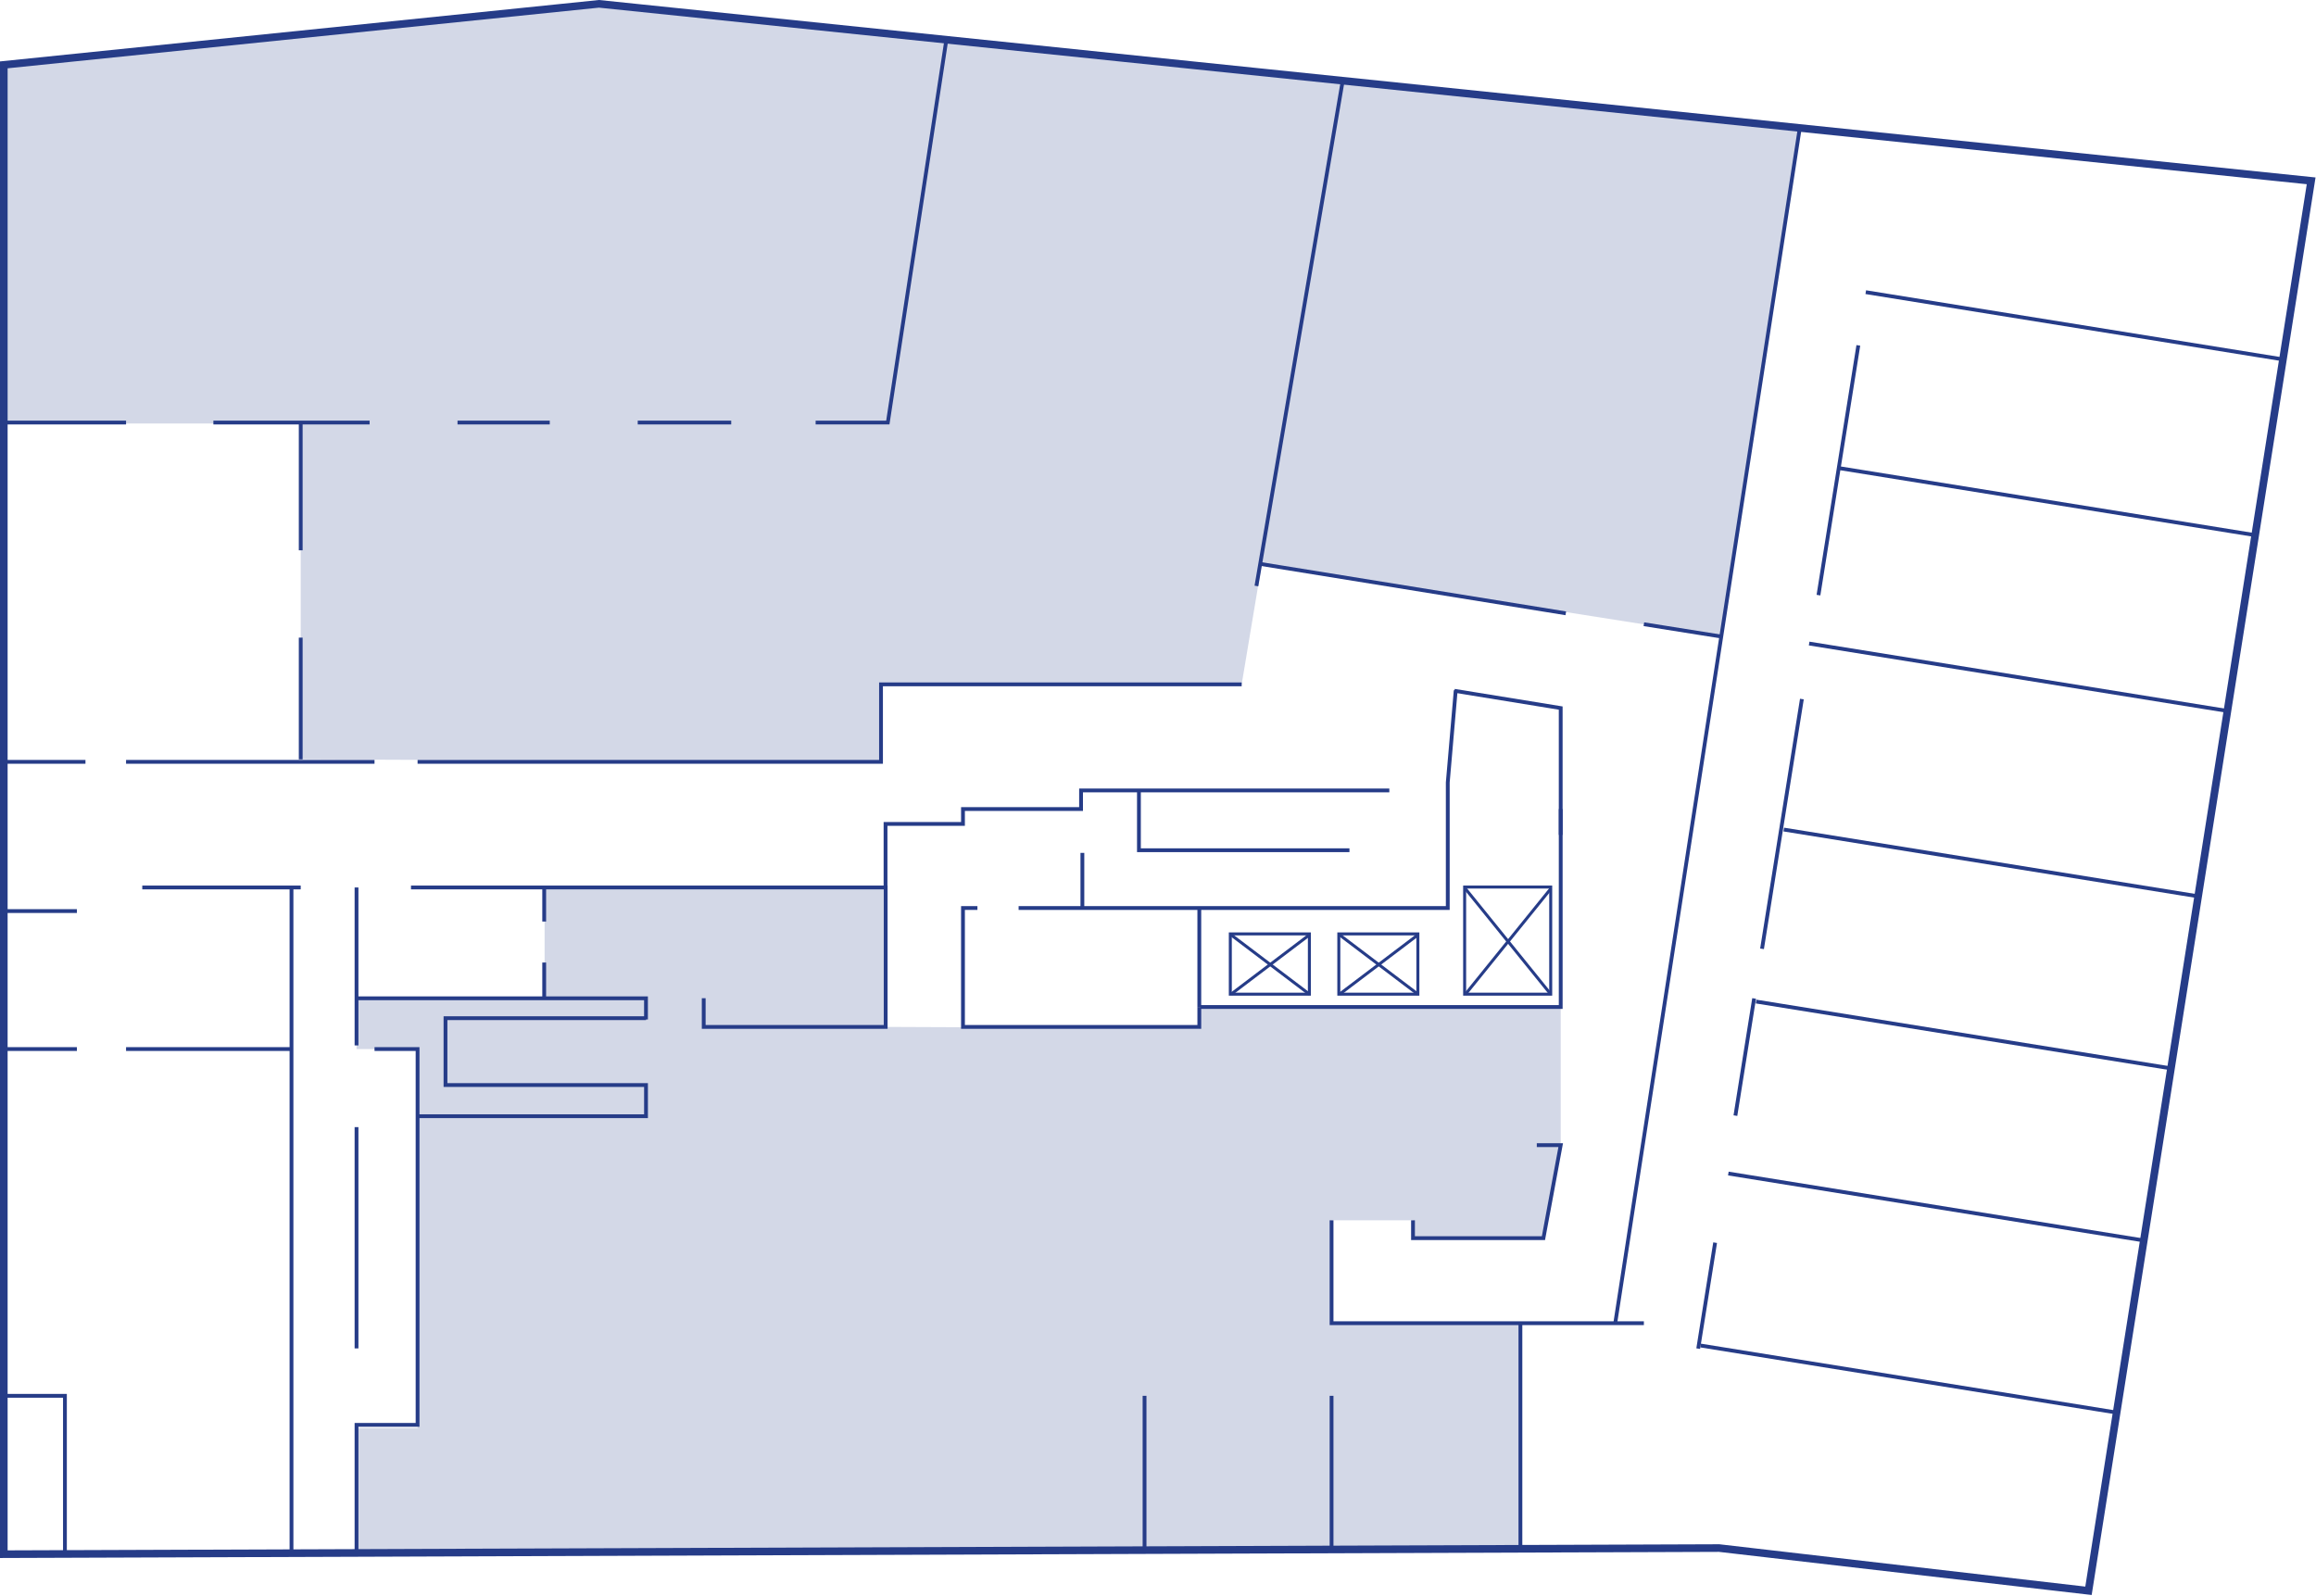 <svg xmlns="http://www.w3.org/2000/svg" fill="none" viewBox="0 0 985 679" height="679" width="985">
<path fill="#263C88" d="M528.084 291.091H374.697V324.053L127.894 323.004V180.128H2.381V28.23L254.749 1.628L765.507 54.082L732.055 270.753L536.625 239.966L528.084 291.091Z" opacity="0.2"></path>
<path fill="#263C88" d="M646.632 659.344H151.627V607.405H177.593V474.788V446.214H151.627V424.628H231.619V377.486H376.674L376.941 436.802L409.553 436.936L510.066 437.553V428.325H663.771V485.809L656.426 526.651H600.951L601.059 519.064H566.317V562.824H646.632V659.344Z" opacity="0.2"></path>
<path stroke-miterlimit="10" stroke-width="3.239" stroke="#263C88" d="M1.619 27.588L254.75 1.628L982.936 76.919L888.236 676.648L731.16 658.472L1.619 661.073V27.588Z"></path>
<path stroke-miterlimit="10" stroke-width="1.619" stroke="#263C88" d="M402.507 16.82L377.59 179.728H346.893"></path>
<path stroke-miterlimit="10" stroke-width="1.619" stroke="#263C88" d="M271.227 179.728H310.987"></path>
<path stroke-miterlimit="10" stroke-width="1.619" stroke="#263C88" d="M233.814 179.728H194.582"></path>
<path stroke-miterlimit="10" stroke-width="1.619" stroke="#263C88" d="M90.756 179.728H157.195"></path>
<path stroke-miterlimit="10" stroke-width="1.619" stroke="#263C88" d="M53.615 179.728H1.619"></path>
<path stroke-miterlimit="10" stroke-width="1.619" stroke="#263C88" d="M127.896 179.728V234.071"></path>
<path stroke-miterlimit="10" stroke-width="1.619" stroke="#263C88" d="M127.896 271.217V323.003"></path>
<path stroke-miterlimit="10" stroke-width="1.619" stroke="#263C88" d="M1.619 324.054H36.349"></path>
<path stroke-miterlimit="10" stroke-width="1.619" stroke="#263C88" d="M53.613 324.054H159.284"></path>
<path stroke-miterlimit="10" stroke-width="1.619" stroke="#263C88" d="M177.596 324.054H374.699V291.092H528.086"></path>
<path stroke-miterlimit="10" stroke-width="1.619" stroke="#263C88" d="M534.363 249.246L571.096 34.158"></path>
<path stroke-miterlimit="10" stroke-width="1.619" stroke="#263C88" d="M765.51 54.081L686.969 562.824"></path>
<path stroke-miterlimit="10" stroke-width="1.619" stroke="#263C88" d="M535.965 239.858L665.936 260.876"></path>
<path stroke-miterlimit="10" stroke-width="1.619" stroke="#263C88" d="M699.146 265.513L732.057 270.753"></path>
<path stroke-miterlimit="10" stroke-width="1.619" stroke="#263C88" d="M1.619 387.527H32.705"></path>
<path stroke-miterlimit="10" stroke-width="1.619" stroke="#263C88" d="M60.508 377.486H127.894"></path>
<path stroke-miterlimit="10" stroke-width="1.619" stroke="#263C88" d="M123.973 660.635V377.486"></path>
<path stroke-miterlimit="10" stroke-width="1.619" stroke="#263C88" d="M151.629 377.486V444.669"></path>
<path stroke-miterlimit="10" stroke-width="1.619" stroke="#263C88" d="M174.797 377.486H376.676V436.802H299.292V424.592"></path>
<path stroke-miterlimit="10" stroke-width="1.619" stroke="#263C88" d="M151.619 424.628H274.741V433.628"></path>
<path stroke-miterlimit="10" stroke-width="1.619" stroke="#263C88" d="M151.629 660.539V606.07H177.595V446.215H159.286"></path>
<path stroke-miterlimit="10" stroke-width="1.619" stroke="#263C88" d="M274.751 433.087H189.469V461.521H274.751V474.787H177.596"></path>
<path stroke-miterlimit="10" stroke-width="1.619" stroke="#263C88" d="M151.629 479.424V573.546"></path>
<path stroke-miterlimit="10" stroke-width="1.619" stroke="#263C88" d="M1.619 446.215H32.705"></path>
<path stroke-miterlimit="10" stroke-width="1.619" stroke="#263C88" d="M53.613 446.215H123.969"></path>
<path stroke-miterlimit="10" stroke-width="1.619" stroke="#263C88" d="M1.619 593.712H27.617V660.539"></path>
<path stroke-miterlimit="10" stroke-width="1.619" stroke="#263C88" d="M486.781 593.712V659.343"></path>
<path stroke-miterlimit="10" stroke-width="1.619" stroke="#263C88" d="M566.318 593.712V659.343"></path>
<path stroke-miterlimit="10" stroke-width="1.619" stroke="#263C88" d="M566.318 519.063V562.823H699.145"></path>
<path stroke-miterlimit="10" stroke-width="1.619" stroke="#263C88" d="M646.635 658.778V562.824"></path>
<path stroke-miterlimit="10" stroke-width="1.619" stroke="#263C88" d="M900.692 600.912L723.285 572.325"></path>
<path stroke-miterlimit="10" stroke-width="1.619" stroke="#263C88" d="M912.478 527.75L735.07 499.164"></path>
<path stroke-miterlimit="10" stroke-width="1.619" stroke="#263C88" d="M924.269 454.591L746.861 426.011"></path>
<path stroke-miterlimit="10" stroke-width="1.619" stroke="#263C88" d="M936.054 381.436L758.646 352.85"></path>
<path stroke-miterlimit="10" stroke-width="1.619" stroke="#263C88" d="M946.839 302.316L769.432 273.73"></path>
<path stroke-miterlimit="10" stroke-width="1.619" stroke="#263C88" d="M958.879 227.584L781.479 199.004"></path>
<path stroke-miterlimit="10" stroke-width="1.619" stroke="#263C88" d="M970.921 152.859L793.514 124.272"></path>
<path stroke-miterlimit="10" stroke-width="1.619" stroke="#263C88" d="M790.353 146.907L773.398 253.144"></path>
<path stroke-miterlimit="10" stroke-width="1.619" stroke="#263C88" d="M766.347 297.343L749.398 403.58"></path>
<path stroke-miterlimit="10" stroke-width="1.619" stroke="#263C88" d="M746.03 424.694L738.074 474.528"></path>
<path stroke-miterlimit="10" stroke-width="1.619" stroke="#263C88" d="M729.447 528.57L722.254 573.641"></path>
<path stroke-miterlimit="10" stroke-width="1.619" stroke="#263C88" d="M600.953 519.063V526.65H656.428L663.773 487.094H653.604"></path>
<path stroke-miterlimit="10" stroke-width="1.619" stroke="#263C88" d="M618.568 293.832L663.772 301.177V355.128"></path>
<path stroke-miterlimit="10" stroke-width="1.619" stroke="#263C88" d="M663.774 344.124V428.325L510.619 428.325"></path>
<path stroke-miterlimit="10" stroke-width="1.619" stroke="#263C88" d="M510.07 428.325V436.802H409.557V386.225H415.7"></path>
<path stroke-miterlimit="10" stroke-width="1.619" stroke="#263C88" d="M433.219 386.224H615.739V332.823L619.119 293.628"></path>
<path stroke-miterlimit="10" stroke-width="1.619" stroke="#263C88" d="M590.881 336.213H459.778V344.125H409.557V350.459H376.619V378.128"></path>
<path stroke-miterlimit="10" stroke-width="1.619" stroke="#263C88" d="M460.342 362.777V386.225"></path>
<path stroke-miterlimit="10" stroke-width="1.619" stroke="#263C88" d="M484.389 336.213V361.645H573.925"></path>
<path stroke-miterlimit="10" stroke-width="1.619" stroke="#263C88" d="M510.068 386.225V428.325"></path>
<path stroke-miterlimit="10" stroke-width="1.619" stroke="#263C88" d="M231.449 377.486V391.973"></path>
<path stroke-miterlimit="10" stroke-width="1.619" stroke="#263C88" d="M231.449 409.411V424.592"></path>
<path stroke-miterlimit="10" stroke-width="1.27" stroke="#263C88" d="M556.881 397.238H523.258V422.869H556.881V397.238Z"></path>
<path stroke-miterlimit="10" stroke-width="1.27" stroke="#263C88" d="M523.584 397.66L556.881 422.87"></path>
<path stroke-miterlimit="10" stroke-width="1.27" stroke="#263C88" d="M556.881 397.66L523.584 422.87"></path>
<path stroke-miterlimit="10" stroke-width="1.27" stroke="#263C88" d="M603.026 397.238H569.402V422.869H603.026V397.238Z"></path>
<path stroke-miterlimit="10" stroke-width="1.27" stroke="#263C88" d="M569.727 397.66L603.03 422.87"></path>
<path stroke-miterlimit="10" stroke-width="1.27" stroke="#263C88" d="M603.03 397.66L569.727 422.87"></path>
<path stroke-miterlimit="10" stroke-width="1.27" stroke="#263C88" d="M659.521 377.307H622.914V422.87H659.521V377.307Z"></path>
<path stroke-miterlimit="10" stroke-width="1.27" stroke="#263C88" d="M623.271 378.047L659.52 422.869"></path>
<path stroke-miterlimit="10" stroke-width="1.27" stroke="#263C88" d="M659.52 378.047L623.271 422.869"></path>
</svg>
